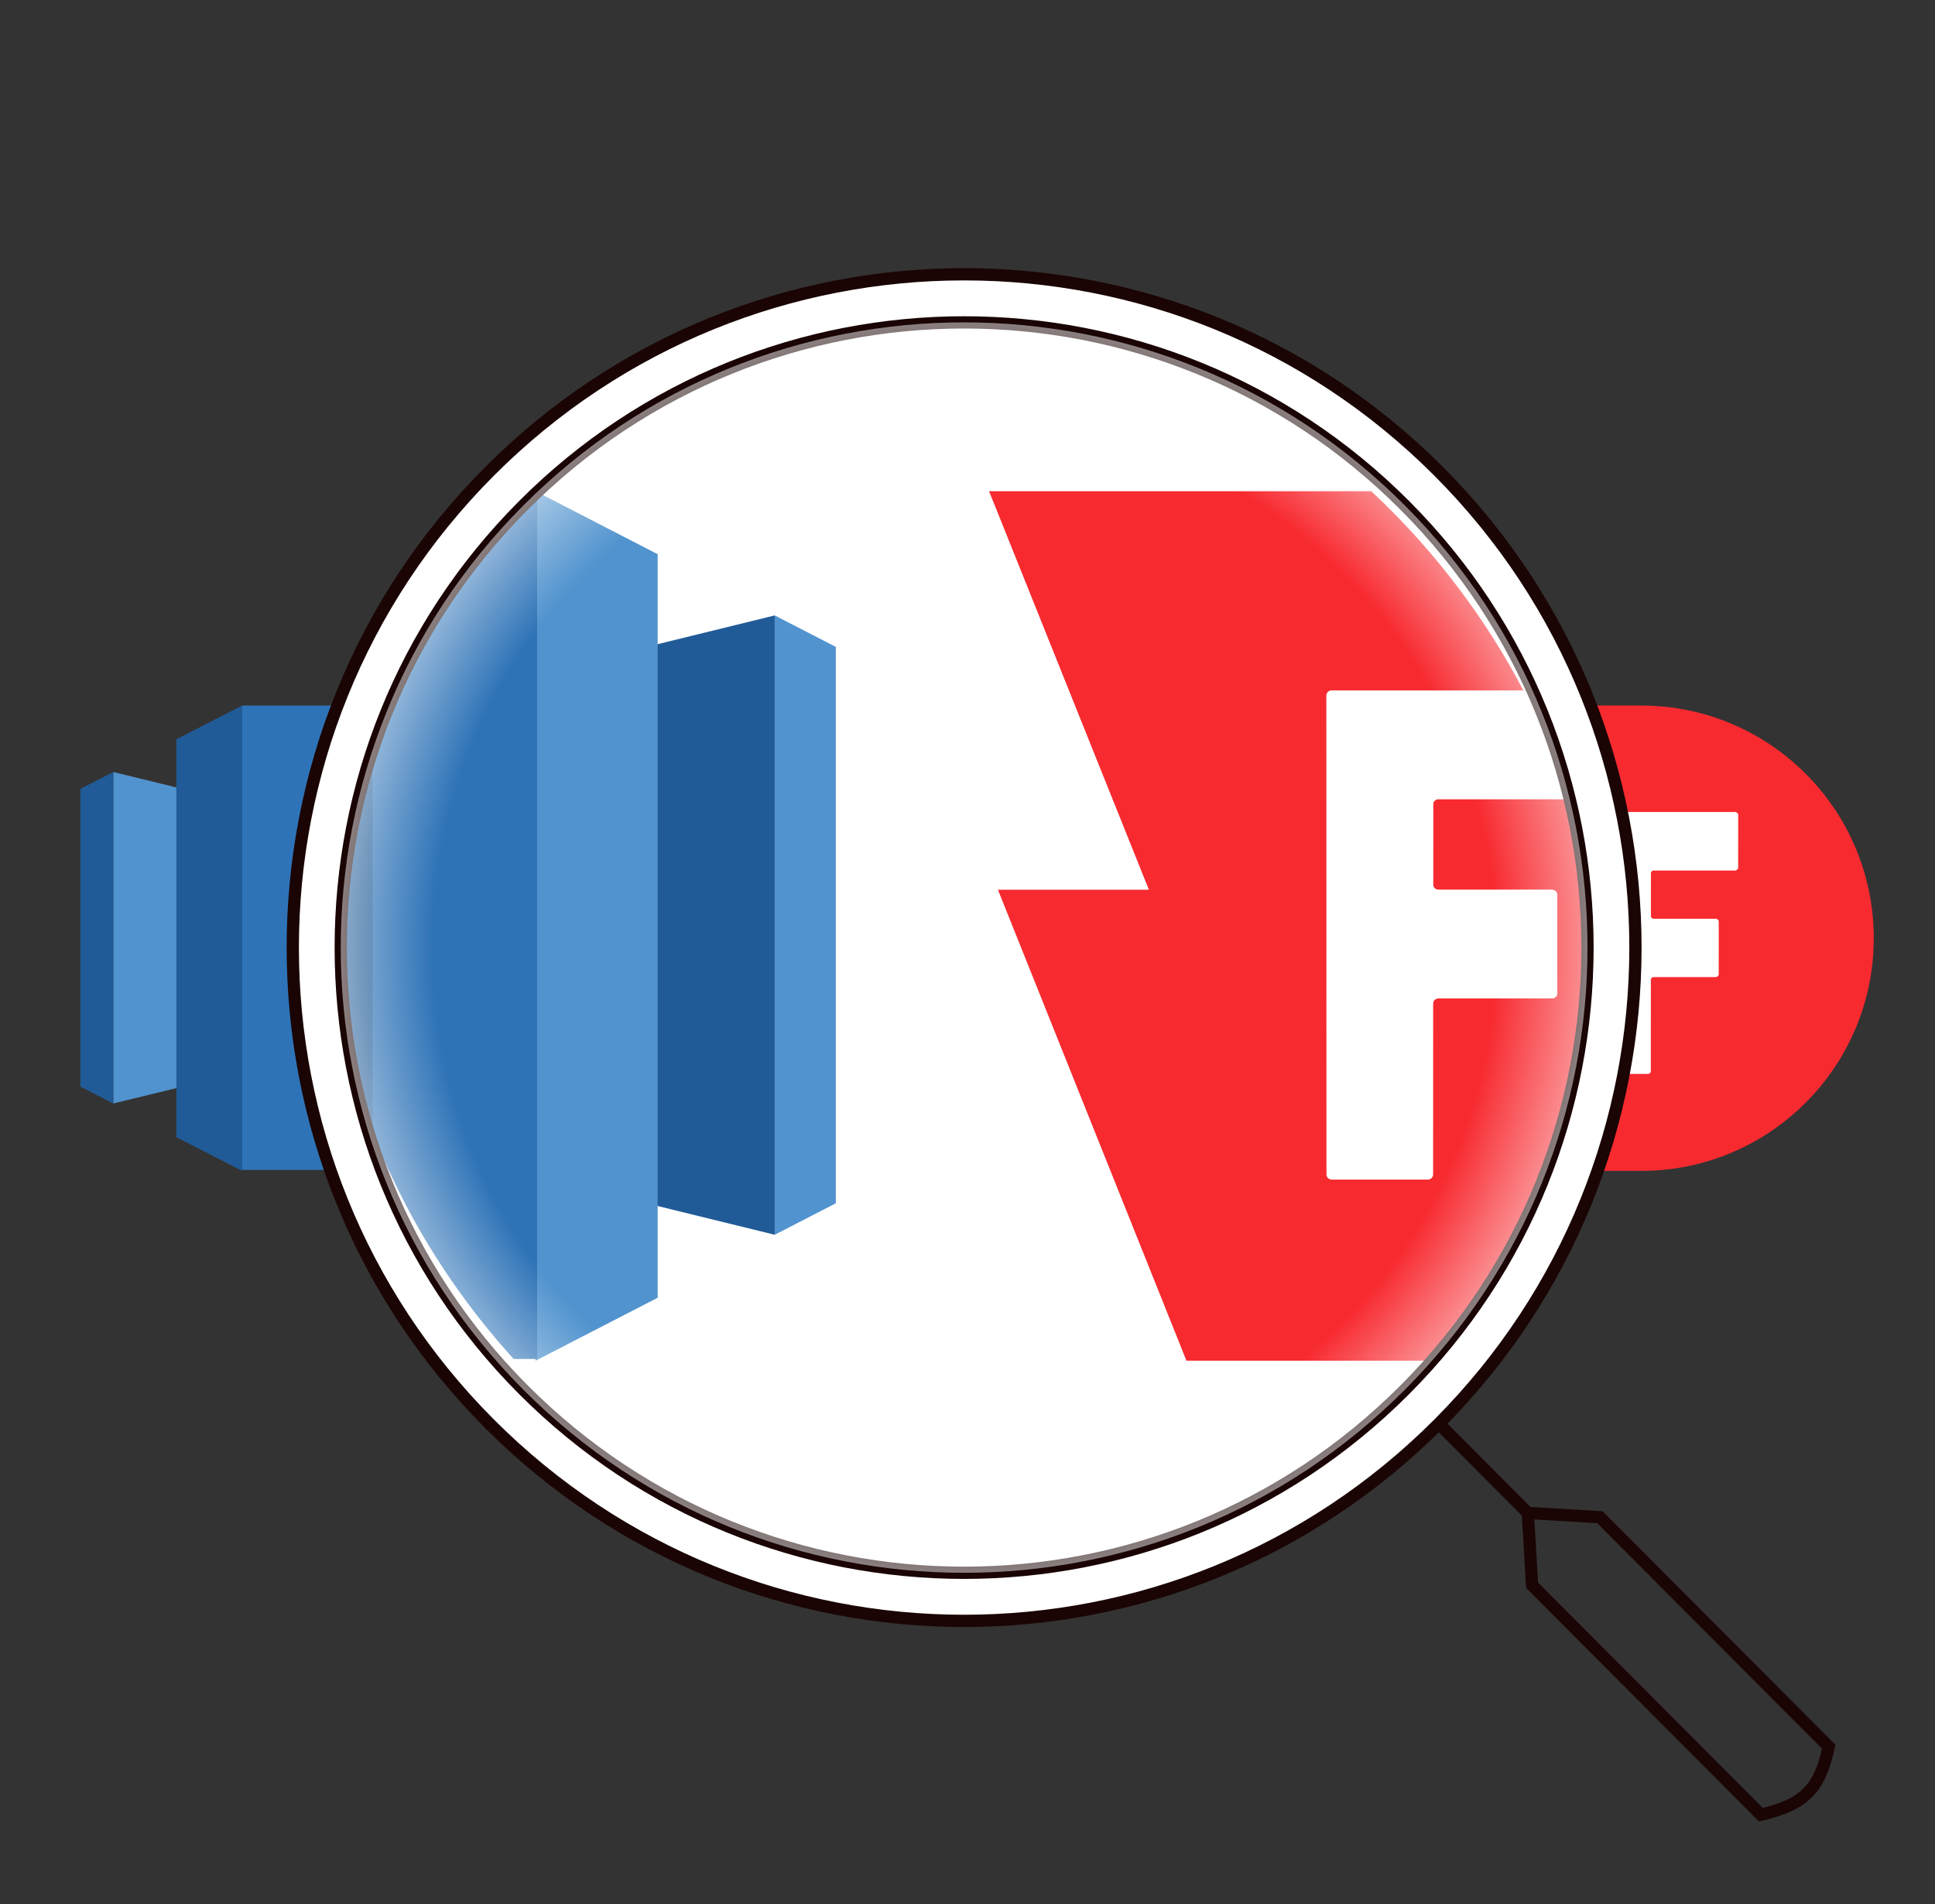 <svg width="316" height="311" viewBox="0 0 316 311" fill="none" xmlns="http://www.w3.org/2000/svg">
<rect x="0" y="0" width="316" height="311" fill="#333333" stroke="none"/>
<g clip-path="url(#clip0_228_2662)">
<path d="M46.719 173.33L74.938 180.211V126.078L46.719 132.959V173.33Z" fill="#205B97"/>
<path d="M74.939 126.078L80.314 128.83V177.459L74.939 180.211V126.078ZM46.72 173.33L18.501 180.211V126.078L46.72 132.959V173.33Z" fill="#5193CE"/>
<path d="M18.5 126.078L13.125 128.83V177.459L18.5 180.211V126.078Z" fill="#205B97"/>
<path d="M53.887 191.222L64.637 185.717V120.727L53.887 115.222L50.601 151.311L53.887 191.222Z" fill="#5193CE"/>
<path d="M39.551 191.222L28.801 185.717V120.727L39.551 115.222L42.837 151.311L39.551 191.222Z" fill="#205B97"/>
<path d="M39.55 115.222H54.032V191.068H39.55V115.222Z" fill="#2E73B7"/>
</g>
<g clip-path="url(#clip1_228_2662)">
<path d="M230.792 150.055H244.25L230 115.222C230 115.222 254.933 115.222 268 115.222C288.987 115.222 306 132.235 306 153.222C306 174.209 288.987 191.222 268 191.222C263.95 191.222 247.6 191.222 247.6 191.222L230.792 150.055Z" fill="#F72A30"/>
<path d="M269.597 142.578V149.615C269.597 149.858 269.811 150.055 270.072 150.055H280.192C280.453 150.055 280.666 150.252 280.666 150.495V159.115C280.666 159.358 280.453 159.555 280.192 159.555H270.066C269.805 159.555 269.591 159.752 269.591 159.995V174.949C269.591 175.192 269.378 175.388 269.117 175.388H260.558C260.297 175.388 260.083 175.192 260.083 174.949V133.078C260.083 132.835 260.297 132.638 260.558 132.638H283.358C283.619 132.638 283.833 132.835 283.833 133.078V141.699C283.833 141.942 283.619 142.138 283.358 142.138H270.072C269.805 142.138 269.597 142.335 269.597 142.578Z" fill="white"/>
<path d="M269.597 142.578V149.615C269.597 149.858 269.811 150.055 270.072 150.055H280.192C280.453 150.055 280.666 150.252 280.666 150.495V159.115C280.666 159.358 280.453 159.555 280.192 159.555H270.066C269.805 159.555 269.591 159.752 269.591 159.995V174.949C269.591 175.192 269.378 175.388 269.117 175.388H260.558C260.297 175.388 260.083 175.192 260.083 174.949V133.078C260.083 132.835 260.297 132.638 260.558 132.638H283.358C283.619 132.638 283.833 132.835 283.833 133.078V141.699C283.833 141.942 283.619 142.138 283.358 142.138H270.072C269.805 142.138 269.597 142.335 269.597 142.578Z" fill="url(#paint0_linear_228_2662)"/>
</g>
<path d="M234.971 77C277.786 119.94 277.786 189.561 234.971 232.501C192.156 275.442 122.74 275.442 79.925 232.501C37.111 189.561 37.111 119.94 79.925 77C122.74 34.059 192.156 34.059 234.971 77Z" fill="white"/>
<path d="M234.971 77C277.786 119.94 277.786 189.561 234.971 232.501C192.156 275.442 122.74 275.442 79.925 232.501C37.111 189.561 37.111 119.94 79.925 77C122.74 34.059 192.156 34.059 234.971 77Z" fill="url(#paint1_linear_228_2662)"/>
<g clip-path="url(#clip2_228_2662)">
<g clip-path="url(#clip3_228_2662)">
<path d="M74.148 188.793L126.521 201.65V100.505L74.148 113.362V188.793Z" fill="#205B97"/>
<path d="M126.521 100.505L136.497 105.648V196.507L126.521 201.65V100.505ZM74.149 188.793L21.776 201.65V100.505L74.149 113.362V188.793Z" fill="#5193CE"/>
<path d="M87.452 222.222L107.404 211.936V90.507L87.452 80.222L81.353 147.651L87.452 222.222Z" fill="#5193CE"/>
<path d="M60.844 222.222L40.893 211.936V90.507L60.844 80.222L66.944 147.651L60.844 222.222Z" fill="#205B97"/>
<path d="M60.844 80.222H87.721V221.935H60.844V80.222Z" fill="#2E73B7"/>
</g>
<g clip-path="url(#clip4_228_2662)">
<path d="M162.973 145.305H187.623L161.523 80.222C161.523 80.222 207.189 80.222 231.121 80.222C269.559 80.222 300.719 112.01 300.719 151.222C300.719 190.434 269.559 222.222 231.121 222.222C223.705 222.222 193.758 222.222 193.758 222.222L162.973 145.305Z" fill="#F72A30"/>
<path d="M234.048 131.335V144.483C234.048 144.938 234.439 145.305 234.917 145.305H253.452C253.93 145.305 254.321 145.673 254.321 146.127V162.233C254.321 162.688 253.93 163.055 253.452 163.055H234.906C234.428 163.055 234.037 163.423 234.037 163.877V191.817C234.037 192.271 233.646 192.638 233.168 192.638H217.491C217.013 192.638 216.622 192.271 216.622 191.817V113.585C216.622 113.131 217.013 112.763 217.491 112.763H259.252C259.73 112.763 260.121 113.131 260.121 113.585V129.692C260.121 130.146 259.73 130.513 259.252 130.513H234.917C234.428 130.513 234.048 130.881 234.048 131.335Z" fill="white"/>
<path d="M234.048 131.335V144.483C234.048 144.938 234.439 145.305 234.917 145.305H253.452C253.93 145.305 254.321 145.673 254.321 146.127V162.233C254.321 162.688 253.93 163.055 253.452 163.055H234.906C234.428 163.055 234.037 163.423 234.037 163.877V191.817C234.037 192.271 233.646 192.638 233.168 192.638H217.491C217.013 192.638 216.622 192.271 216.622 191.817V113.585C216.622 113.131 217.013 112.763 217.491 112.763H259.252C259.73 112.763 260.121 113.131 260.121 113.585V129.692C260.121 130.146 259.73 130.513 259.252 130.513H234.917C234.428 130.513 234.048 130.881 234.048 131.335Z" fill="url(#paint2_linear_228_2662)"/>
</g>
</g>
<path d="M234.97 232.501C277.785 189.561 277.785 119.94 234.97 77C192.155 34.059 122.739 34.059 79.924 77C37.11 119.94 37.11 189.561 79.924 232.501C122.739 275.442 192.155 275.442 234.97 232.501ZM234.97 232.501L249.506 247.08M249.506 247.08L261.272 247.774L298.65 285.261C297.122 292.265 294.655 294.672 287.575 296.368L250.198 258.881L249.506 247.08Z" stroke="#1A0404" stroke-width="2"/>
<path d="M229.434 82.553C269.19 122.427 269.19 187.074 229.434 226.948C189.677 266.821 125.219 266.821 85.463 226.948C45.706 187.074 45.706 122.427 85.463 82.553C125.219 42.68 189.677 42.68 229.434 82.553Z" stroke="#1A0404" stroke-width="2"/>
<path d="M229.434 82.553C269.19 122.427 269.19 187.074 229.434 226.948C189.677 266.821 125.219 266.821 85.463 226.948C45.706 187.074 45.706 122.427 85.463 82.553C125.219 42.68 189.677 42.68 229.434 82.553Z" fill="url(#paint3_radial_228_2662)"/>
<defs>
<linearGradient id="paint0_linear_228_2662" x1="271.958" y1="132.638" x2="271.958" y2="175.388" gradientUnits="userSpaceOnUse">
<stop stop-color="white"/>
<stop offset="1" stop-color="white" stop-opacity="0"/>
</linearGradient>
<linearGradient id="paint1_linear_228_2662" x1="157.448" y1="44.794" x2="157.448" y2="264.707" gradientUnits="userSpaceOnUse">
<stop stop-color="white"/>
<stop offset="1" stop-color="white" stop-opacity="0"/>
</linearGradient>
<linearGradient id="paint2_linear_228_2662" x1="238.371" y1="112.763" x2="238.371" y2="192.638" gradientUnits="userSpaceOnUse">
<stop stop-color="white"/>
<stop offset="1" stop-color="white" stop-opacity="0"/>
</linearGradient>
<radialGradient id="paint3_radial_228_2662" cx="0" cy="0" r="1" gradientUnits="userSpaceOnUse" gradientTransform="translate(157.448 154.751) rotate(90) scale(102.102 101.803)">
<stop offset="0.849" stop-color="white" stop-opacity="0"/>
<stop offset="1" stop-color="white" stop-opacity="0.5"/>
</radialGradient>
<clipPath id="clip0_228_2662">
<rect width="75" height="76" fill="white" transform="translate(10 115.222)"/>
</clipPath>
<clipPath id="clip1_228_2662">
<rect width="76" height="76" fill="white" transform="translate(230 115.222)"/>
</clipPath>
<clipPath id="clip2_228_2662">
<rect x="55" y="52.222" width="205" height="205" rx="102.5" fill="white"/>
</clipPath>
<clipPath id="clip3_228_2662">
<rect width="139.196" height="142" fill="white" transform="translate(6 80.222)"/>
</clipPath>
<clipPath id="clip4_228_2662">
<rect width="139.196" height="142" fill="white" transform="translate(161.523 80.222)"/>
</clipPath>
</defs>
</svg>
